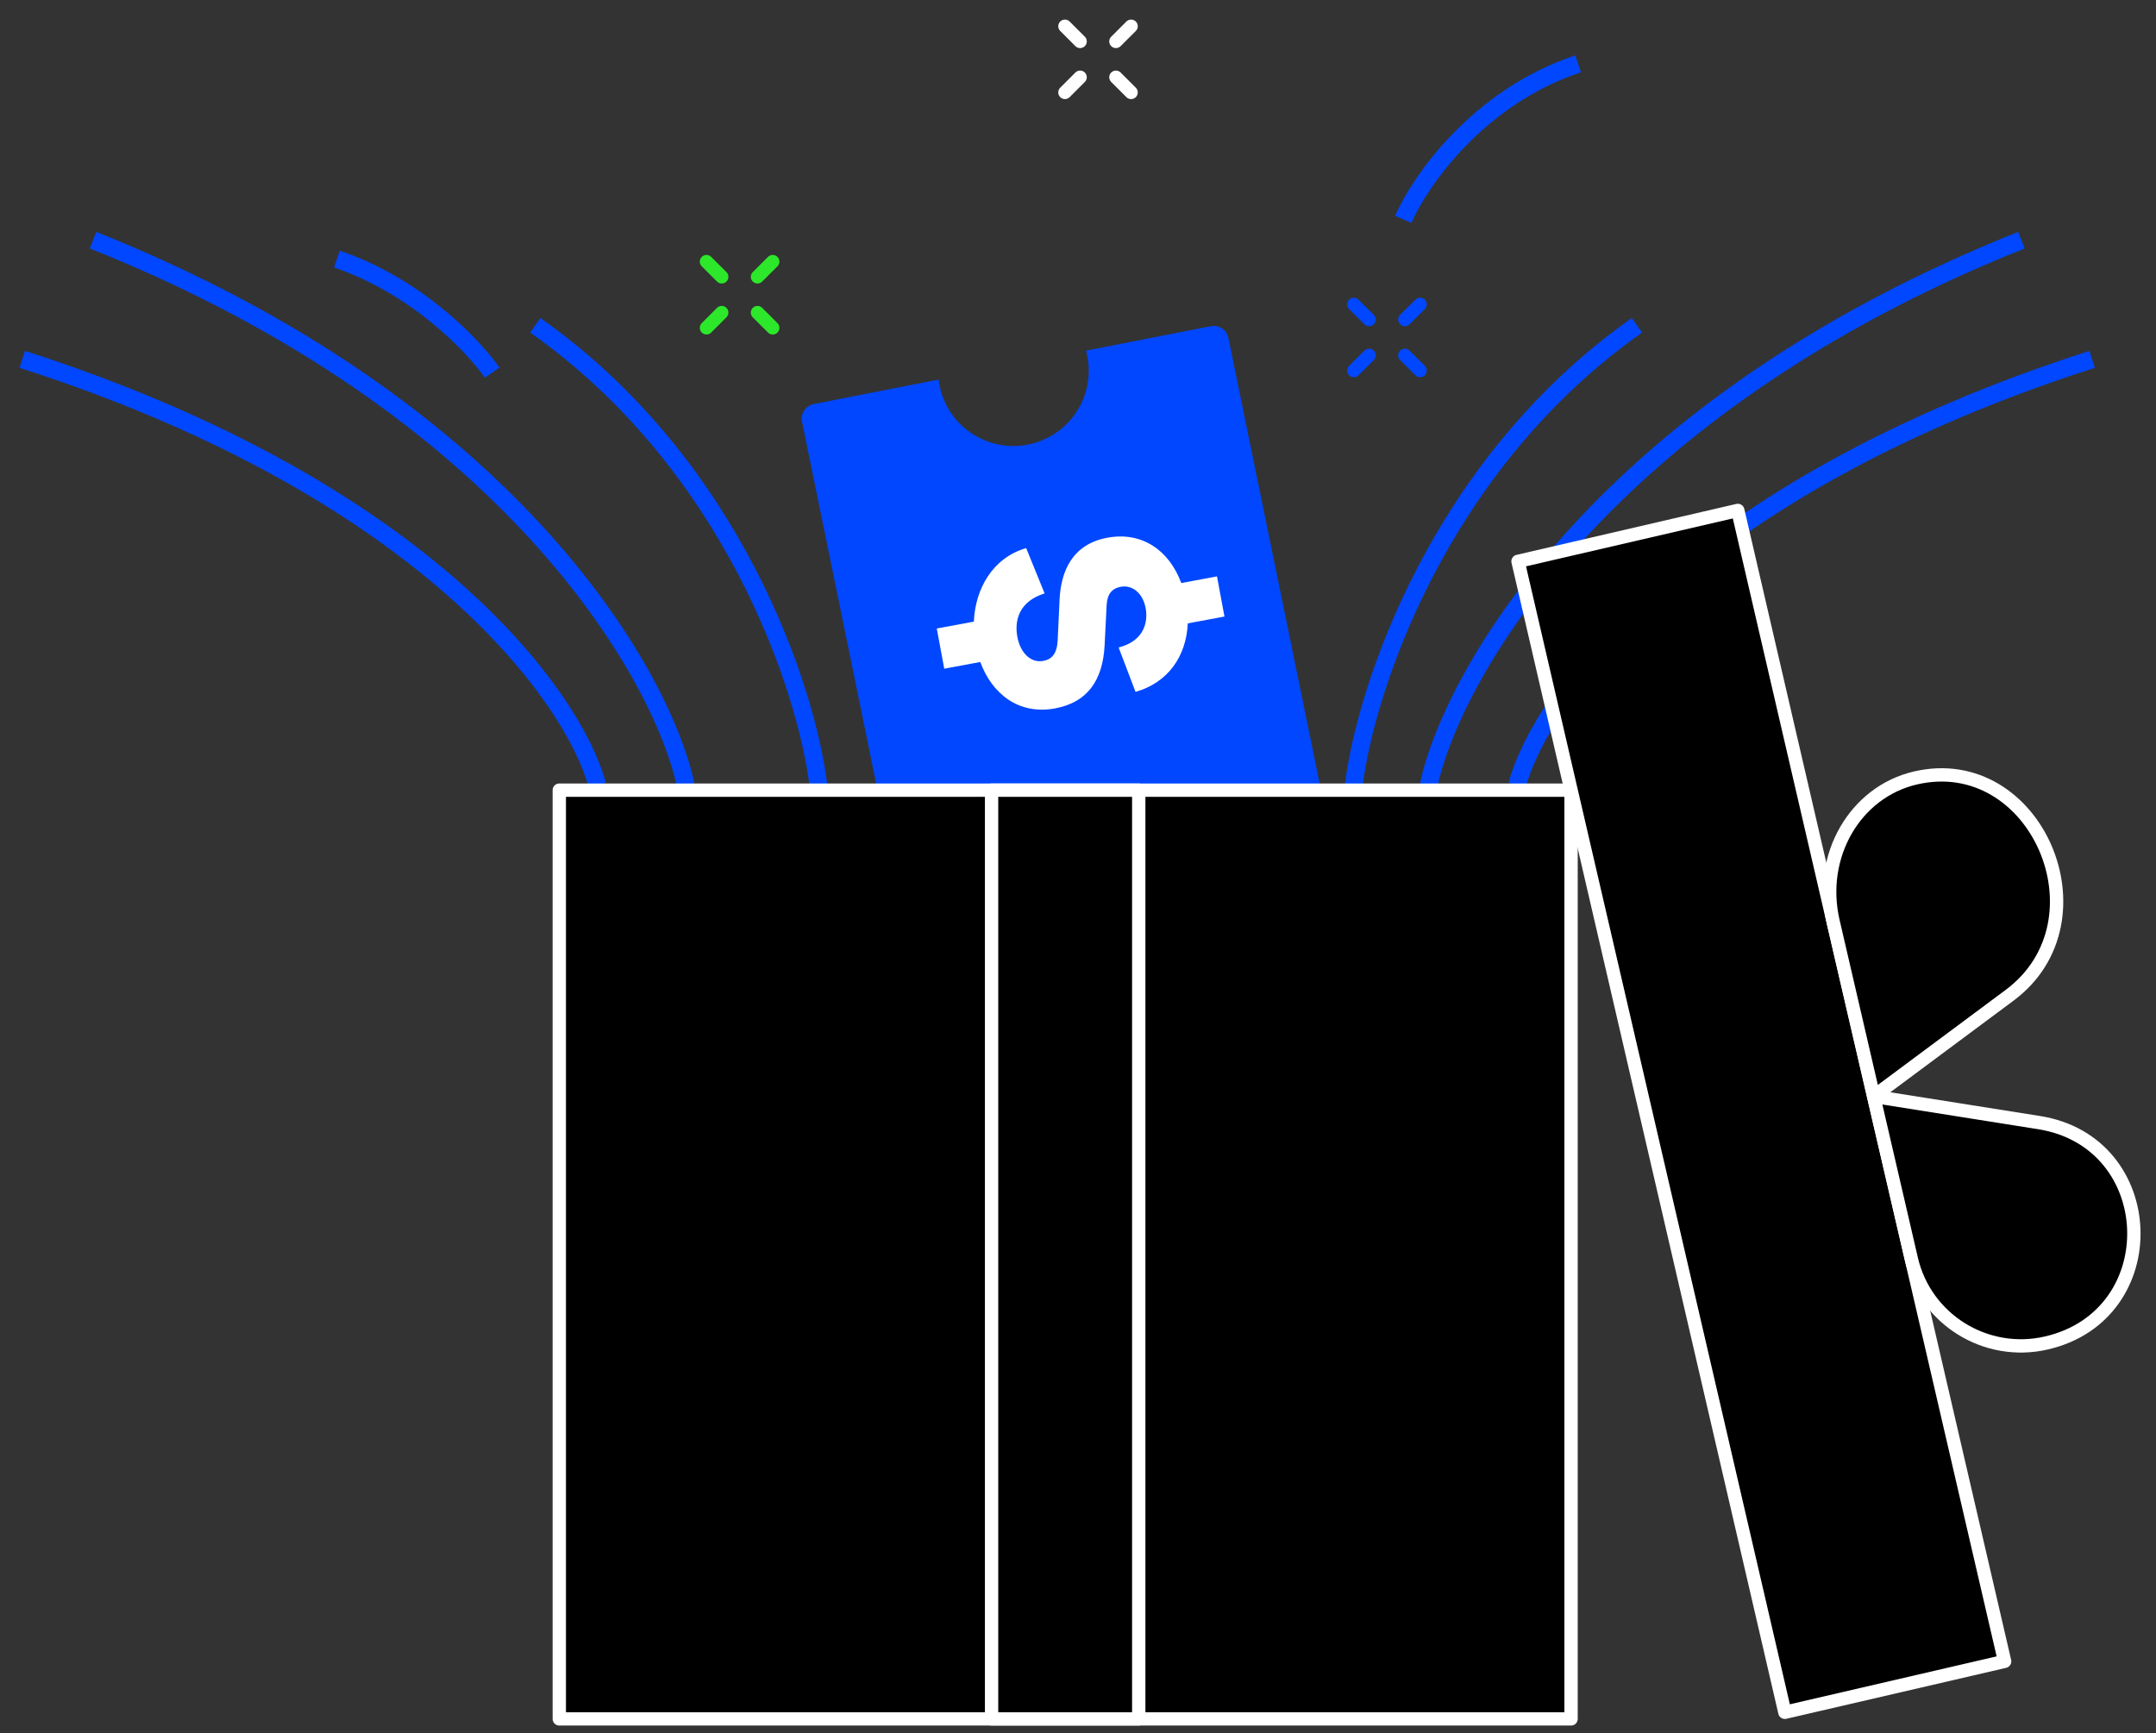 <svg width="97" height="78" viewBox="0 0 97 78" fill="none" xmlns="http://www.w3.org/2000/svg">
<rect x="0" y="0" width="97" height="78" fill="#333333" stroke="none"/>
<path d="M48.858 15.78C48.879 15.863 48.903 15.944 48.92 16.03C49.279 17.866 48.083 19.649 46.246 20.008C44.41 20.367 42.627 19.171 42.268 17.335C42.251 17.248 42.24 17.167 42.23 17.081L36.613 18.183C36.25 18.254 36.01 18.607 36.082 18.971L41.571 45.764C41.643 46.128 41.996 46.367 42.359 46.295L60.224 42.792C60.587 42.72 60.827 42.367 60.755 42.004L55.266 15.21C55.194 14.847 54.841 14.607 54.478 14.679L48.861 15.78L48.858 15.78Z" fill="#0047FF"/>
<path d="M47.477 31.878C45.809 32.189 44.621 31.199 44.104 29.791L42.482 30.093L42.146 28.284L43.814 27.974C43.88 26.472 44.674 25.099 46.168 24.665L46.998 26.705C45.851 27.06 45.632 27.914 45.772 28.664C45.912 29.41 46.397 29.842 46.931 29.743C47.308 29.674 47.551 29.446 47.586 28.819L47.669 27.018C47.725 25.699 48.248 24.493 49.813 24.2C51.377 23.907 52.602 24.764 53.146 26.238L54.753 25.938L55.089 27.746L53.439 28.053C53.372 29.544 52.54 30.723 51.088 31.136L50.328 29.139C51.472 28.842 51.66 28.004 51.544 27.366C51.416 26.688 50.944 26.31 50.42 26.407C50.043 26.477 49.819 26.718 49.789 27.214L49.697 29.045C49.615 30.606 48.93 31.608 47.481 31.875L47.477 31.878Z" fill="white"/>
<path d="M31.785 11.772L32.471 12.458" stroke="#2DE82A" stroke-width="0.6" stroke-linecap="round" stroke-linejoin="round"/>
<path d="M34.08 14.067L34.766 14.753" stroke="#2DE82A" stroke-width="0.6" stroke-linecap="round" stroke-linejoin="round"/>
<path d="M34.766 11.772L34.08 12.458" stroke="#2DE82A" stroke-width="0.6" stroke-linecap="round" stroke-linejoin="round"/>
<path d="M32.471 14.067L31.785 14.753" stroke="#2DE82A" stroke-width="0.6" stroke-linecap="round" stroke-linejoin="round"/>
<path d="M47.912 1.181L48.595 1.864" stroke="white" stroke-width="0.6" stroke-linecap="round" stroke-linejoin="round"/>
<path d="M50.206 3.476L50.889 4.159" stroke="white" stroke-width="0.6" stroke-linecap="round" stroke-linejoin="round"/>
<path d="M50.889 1.181L50.206 1.864" stroke="white" stroke-width="0.6" stroke-linecap="round" stroke-linejoin="round"/>
<path d="M48.595 3.476L47.912 4.159" stroke="white" stroke-width="0.6" stroke-linecap="round" stroke-linejoin="round"/>
<path d="M60.91 13.698L61.596 14.38" stroke="#0047FF" stroke-width="0.6" stroke-linecap="round" stroke-linejoin="round"/>
<path d="M63.205 15.992L63.891 16.675" stroke="#0047FF" stroke-width="0.6" stroke-linecap="round" stroke-linejoin="round"/>
<path d="M63.891 13.698L63.205 14.38" stroke="#0047FF" stroke-width="0.6" stroke-linecap="round" stroke-linejoin="round"/>
<path d="M61.596 15.992L60.91 16.675" stroke="#0047FF" stroke-width="0.6" stroke-linecap="round" stroke-linejoin="round"/>
<path d="M68.258 35.326C69.32 31.367 75.979 21.995 94.127 16.172" stroke="#0047FF" stroke-width="0.8"/>
<path d="M64.279 35.326C65.373 30.259 72.237 18.262 90.944 10.809" stroke="#0047FF" stroke-width="0.8"/>
<path d="M60.91 35.326C61.433 31.051 64.711 20.928 73.646 14.64" stroke="#0047FF" stroke-width="0.8"/>
<path d="M26.869 35.326C25.807 31.367 19.148 21.995 1 16.172" stroke="#0047FF" stroke-width="0.8"/>
<path d="M30.848 35.326C29.755 30.259 22.89 18.262 4.184 10.809" stroke="#0047FF" stroke-width="0.8"/>
<path d="M36.818 35.326C36.296 31.051 33.017 20.928 24.083 14.64" stroke="#0047FF" stroke-width="0.8"/>
<path d="M63.132 9.873C63.873 8.166 66.484 4.375 71 2.871" stroke="#0047FF" stroke-width="0.8"/>
<path d="M22.141 16.77C21.312 15.575 18.756 12.879 15.158 11.659" stroke="#0047FF" stroke-width="0.8"/>
<path d="M70.683 35.558H25.163V77.353H70.683V35.558Z" fill="black" stroke="white" stroke-width="0.6" stroke-linecap="round" stroke-linejoin="round"/>
<path d="M90.19 74.764L78.185 22.97L68.297 25.262L80.302 77.056L90.19 74.764Z" fill="black" stroke="white" stroke-width="0.6" stroke-linecap="round" stroke-linejoin="round"/>
<path d="M84.296 49.338L91.738 50.519C97.235 51.39 97.498 59.178 92.074 60.435C89.346 61.068 86.623 59.376 85.993 56.657L84.296 49.338Z" fill="black" stroke="white" stroke-width="0.6" stroke-linecap="round" stroke-linejoin="round"/>
<path d="M84.297 49.338L90.411 44.791C94.928 41.434 91.606 33.751 86.181 35.009C83.453 35.641 81.791 38.528 82.47 41.456L84.297 49.338Z" fill="black" stroke="white" stroke-width="0.6" stroke-linecap="round" stroke-linejoin="round"/>
<path d="M51.233 35.558H44.612V77.353H51.233V35.558Z" fill="black" stroke="white" stroke-width="0.6" stroke-linecap="round" stroke-linejoin="round"/>
</svg>
